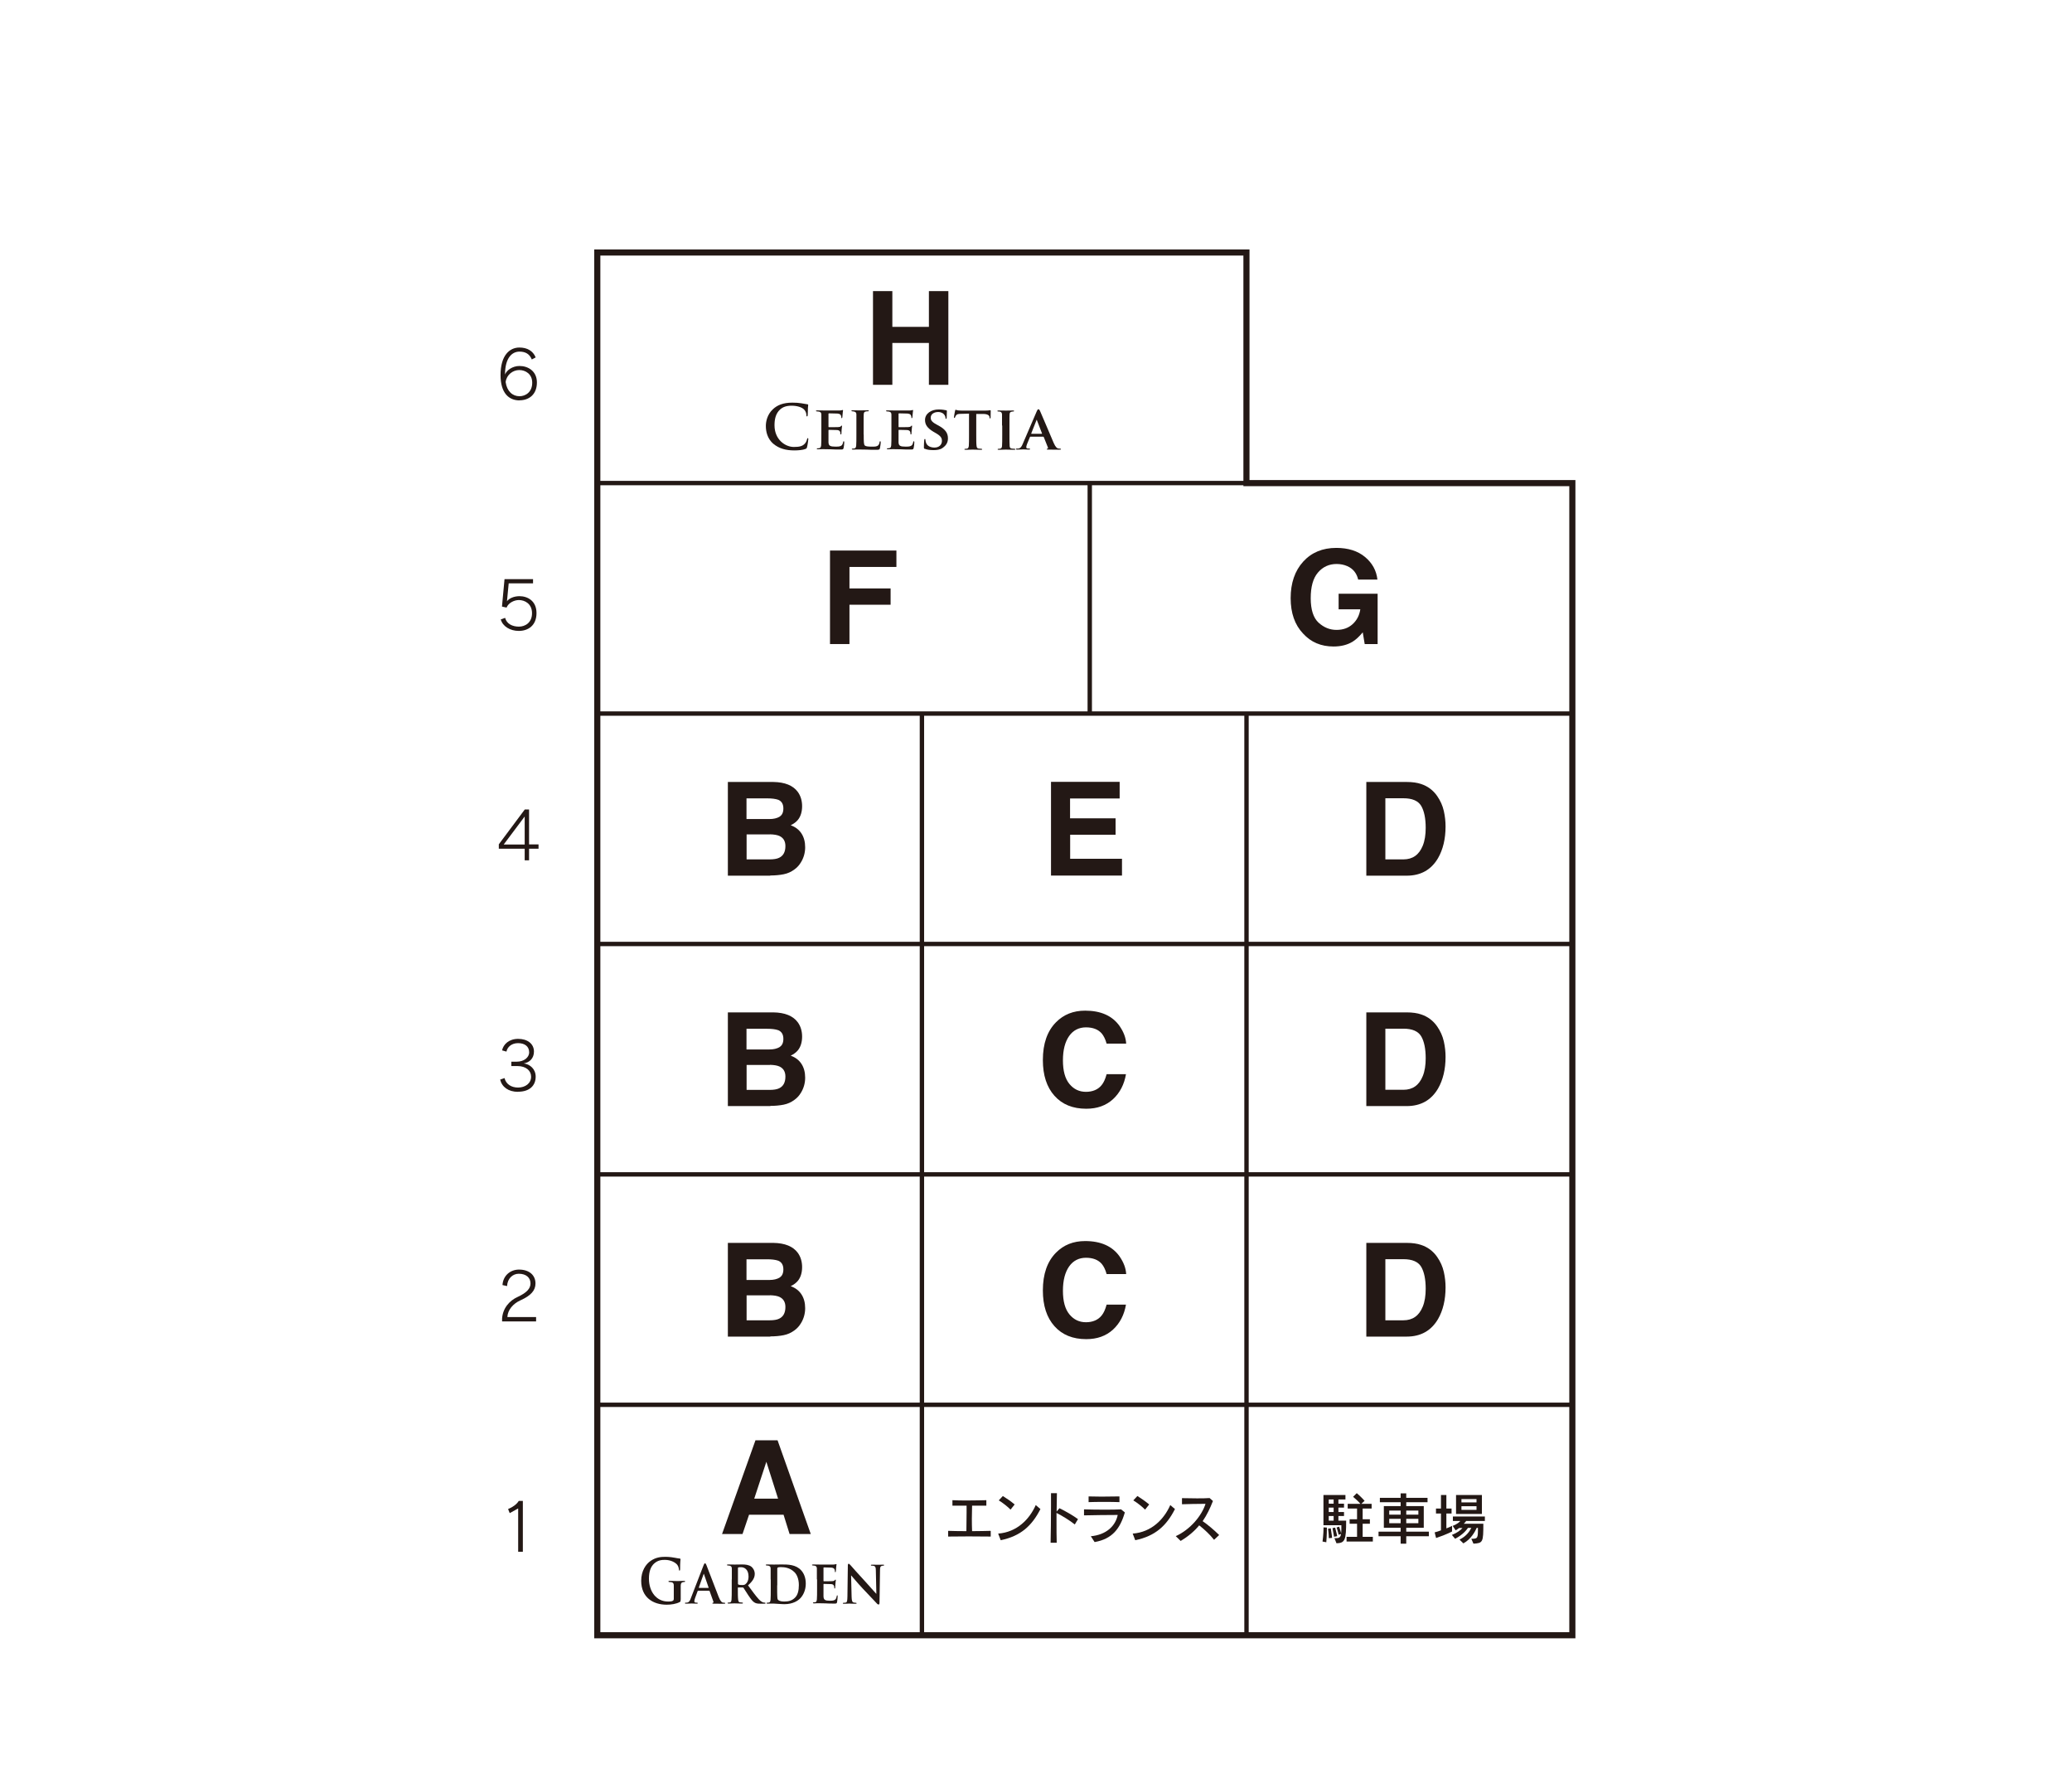 <svg width="540" height="466" viewBox="0 0 540 466" fill="none" xmlns="http://www.w3.org/2000/svg">
<rect width="540" height="466" fill="white"/>
<path d="M135.415 104.336C132.628 104.336 130.451 102.451 130.451 97.727C130.451 92.631 132.787 90.56 135.362 90.56C137.405 90.56 138.918 91.436 139.608 93.135L138.6 93.666C138.016 92.233 136.928 91.622 135.388 91.622C133.504 91.622 131.619 93.162 131.619 97.594C131.991 96.532 133.53 95.365 135.388 95.365C137.618 95.365 139.927 96.692 139.927 99.665C139.927 102.876 137.777 104.309 135.415 104.309V104.336ZM135.335 96.426C133.663 96.426 132.017 97.647 131.778 99.558C132.123 102 133.61 103.248 135.388 103.248C136.901 103.248 138.706 102.239 138.706 99.718C138.706 97.462 136.954 96.426 135.335 96.426Z" fill="#231815"/>
<path d="M135.204 164.401C132.974 164.401 131.01 163.234 130.506 161.402L131.647 161.004C132.045 162.57 133.558 163.287 135.23 163.287C136.903 163.287 138.654 162.225 138.654 159.783C138.654 157.341 136.796 156.359 135.23 156.359C133.983 156.359 132.497 157.102 132.019 158.323L130.824 158.058L131.488 150.918H138.92V152.006H132.576L132.125 156.678C132.629 155.961 133.877 155.35 135.39 155.35C137.433 155.35 139.822 156.518 139.822 159.756C139.822 162.995 137.646 164.401 135.204 164.401Z" fill="#231815"/>
<path d="M137.883 221.149V224.175H136.742V221.149H130V220.008L136.768 210.93H137.883V220.034H140.352V221.149H137.883ZM136.742 212.762L131.274 220.061H136.742V212.762Z" fill="#231815"/>
<path d="M135.016 284.506C132.495 284.506 130.822 283.258 130.345 281.321L131.486 280.923C131.884 282.542 133.291 283.391 135.016 283.391C136.874 283.391 138.414 282.329 138.414 280.551C138.414 279.012 137.113 277.791 134.857 277.791H133.264V276.649H134.698C136.503 276.649 137.909 275.588 137.909 274.207C137.909 272.641 136.715 271.819 135.016 271.819C133.317 271.819 132.229 272.827 131.99 274.022L130.849 273.703C131.194 272.111 132.654 270.704 135.043 270.704C137.432 270.704 139.157 271.951 139.157 274.022C139.157 275.773 138.015 276.862 136.503 277.101C138.122 277.313 139.608 278.56 139.608 280.551C139.608 282.887 138.015 284.479 135.016 284.479V284.506Z" fill="#231815"/>
<path d="M130.851 344.306V343.616C131.01 340.962 132.709 338.918 134.991 337.909C137.274 336.848 138.256 335.759 138.256 334.432C138.256 332.946 137.141 331.911 135.204 331.911C133.611 331.911 132.257 333.132 132.151 335.122L130.957 334.857C131.116 332.335 133.054 330.823 135.257 330.823C137.99 330.823 139.557 332.335 139.557 334.432C139.557 336.237 138.415 337.591 135.628 338.838C133.691 339.714 132.31 341.36 132.231 343.191H139.716V344.333H130.851V344.306Z" fill="#231815"/>
<path d="M135.044 404.345V393.064L132.841 394.285L132.416 393.224C133.531 392.772 134.646 392.029 135.203 391.1H136.265V404.345H135.017H135.044Z" fill="#231815"/>
<path d="M204.212 394.71H195.214L193.516 399.726H188.181L196.887 375.307H202.646L211.299 399.726H205.778L204.212 394.71ZM202.779 390.516L199.727 380.908L196.568 390.516H202.752H202.779Z" fill="#231815"/>
<path d="M233.62 147.733H221.384V153.333H232.107V157.58H221.384V167.825H216.314V143.459H233.62V147.759V147.733Z" fill="#231815"/>
<path d="M242.089 100.275V89.366H232.561V100.275H227.518V75.856H232.561V85.172H242.089V75.856H247.159V100.275H242.089Z" fill="#231815"/>
<path d="M201.558 115.669C199.992 114.289 199.594 112.511 199.594 110.971C199.594 109.883 199.939 107.999 201.452 106.618C202.593 105.557 204.106 104.92 206.495 104.92C207.477 104.92 208.061 104.973 208.804 105.079C209.414 105.159 209.919 105.291 210.397 105.344C210.582 105.344 210.635 105.451 210.635 105.53C210.635 105.663 210.582 105.849 210.556 106.406C210.529 106.937 210.556 107.813 210.503 108.131C210.503 108.37 210.45 108.503 210.317 108.503C210.184 108.503 210.158 108.37 210.158 108.158C210.158 107.654 209.945 107.096 209.547 106.698C209.016 106.141 207.769 105.716 206.309 105.716C204.929 105.716 204.026 106.061 203.31 106.698C202.142 107.76 201.85 109.273 201.85 110.812C201.85 114.608 204.716 116.466 206.866 116.466C208.273 116.466 209.149 116.306 209.786 115.563C210.051 115.271 210.264 114.793 210.317 114.501C210.37 114.236 210.397 114.183 210.529 114.183C210.635 114.183 210.662 114.289 210.662 114.422C210.662 114.608 210.476 115.988 210.317 116.545C210.237 116.811 210.184 116.89 209.892 116.996C209.255 117.262 208.034 117.368 207.026 117.368C204.849 117.368 203.018 116.89 201.558 115.643V115.669Z" fill="#231815"/>
<path d="M214.059 110.865C214.059 108.821 214.059 108.423 214.059 107.999C214.033 107.547 213.9 107.388 213.449 107.255C213.342 107.229 213.104 107.202 212.891 107.202C212.759 107.202 212.652 107.149 212.652 107.07C212.652 106.99 212.759 106.937 212.971 106.937C213.714 106.937 214.59 106.963 214.988 106.963C215.439 106.963 218.545 106.963 218.81 106.963C219.076 106.963 219.288 106.91 219.394 106.884C219.474 106.884 219.553 106.831 219.606 106.831C219.686 106.831 219.713 106.884 219.713 106.963C219.713 107.07 219.633 107.229 219.606 107.839C219.606 107.972 219.553 108.582 219.527 108.742C219.527 108.795 219.474 108.954 219.368 108.954C219.261 108.954 219.261 108.901 219.261 108.768C219.261 108.662 219.261 108.423 219.155 108.264C219.049 108.025 218.943 107.839 218.226 107.76C217.987 107.733 216.315 107.707 216.023 107.707C215.97 107.707 215.917 107.76 215.917 107.839V111.184C215.917 111.184 215.917 111.316 216.023 111.316C216.342 111.316 218.147 111.316 218.465 111.29C218.81 111.263 218.996 111.237 219.129 111.077C219.235 110.971 219.288 110.892 219.341 110.892C219.394 110.892 219.447 110.945 219.447 111.024C219.447 111.104 219.421 111.316 219.341 112.006C219.314 112.272 219.288 112.829 219.288 112.909C219.288 113.015 219.288 113.201 219.155 113.201C219.049 113.201 219.023 113.148 219.023 113.095C219.023 112.962 219.023 112.776 218.969 112.59C218.89 112.325 218.704 112.113 218.2 112.06C217.934 112.033 216.342 112.006 215.997 112.006C215.944 112.006 215.917 112.06 215.917 112.139V113.227C215.917 113.679 215.917 114.847 215.917 115.245C215.944 116.174 216.368 116.386 217.802 116.386C218.173 116.386 218.757 116.386 219.129 116.2C219.474 116.041 219.633 115.749 219.739 115.192C219.766 115.059 219.792 114.979 219.898 114.979C220.005 114.979 220.031 115.165 220.031 115.298C220.031 115.59 219.925 116.519 219.845 116.784C219.739 117.129 219.633 117.129 219.102 117.129C218.04 117.129 217.218 117.129 216.528 117.076C215.837 117.076 215.307 117.05 214.908 117.05C214.749 117.05 214.457 117.05 214.112 117.05C213.767 117.05 213.422 117.076 213.13 117.076C212.944 117.076 212.865 117.023 212.865 116.943C212.865 116.89 212.918 116.811 213.077 116.811C213.289 116.811 213.449 116.811 213.581 116.758C213.873 116.704 213.953 116.439 214.006 116.041C214.059 115.457 214.059 114.395 214.059 113.148V110.759V110.865Z" fill="#231815"/>
<path d="M225.102 113.254C225.102 114.979 225.102 115.855 225.394 116.094C225.633 116.306 226.164 116.386 227.252 116.386C227.995 116.386 228.553 116.386 228.898 116.014C229.084 115.829 229.216 115.457 229.243 115.192C229.243 115.059 229.296 114.979 229.402 114.979C229.508 114.979 229.535 115.112 229.535 115.271C229.535 115.431 229.429 116.439 229.323 116.837C229.216 117.129 229.163 117.209 228.42 117.209C227.411 117.209 226.615 117.209 225.899 117.156C225.208 117.156 224.598 117.129 224.041 117.129C223.881 117.129 223.589 117.129 223.244 117.129C222.899 117.129 222.554 117.156 222.262 117.156C222.076 117.156 221.997 117.103 221.997 117.023C221.997 116.97 222.05 116.89 222.209 116.89C222.421 116.89 222.581 116.89 222.713 116.837C223.005 116.784 223.085 116.519 223.138 116.121C223.191 115.537 223.191 114.475 223.191 113.227V110.839C223.191 108.795 223.191 108.397 223.191 107.972C223.165 107.521 223.032 107.362 222.581 107.229C222.475 107.202 222.289 107.176 222.13 107.176C221.97 107.176 221.891 107.123 221.891 107.043C221.891 106.963 221.997 106.91 222.183 106.91C222.846 106.91 223.722 106.937 224.12 106.937C224.465 106.937 225.607 106.91 226.137 106.91C226.35 106.91 226.429 106.937 226.429 107.043C226.429 107.149 226.35 107.176 226.164 107.176C226.005 107.176 225.792 107.176 225.633 107.229C225.262 107.282 225.129 107.494 225.102 107.972C225.076 108.397 225.076 108.795 225.076 110.839V113.227L225.102 113.254Z" fill="#231815"/>
<path d="M232.32 110.865C232.32 108.821 232.32 108.423 232.32 107.999C232.293 107.547 232.161 107.388 231.709 107.255C231.603 107.229 231.364 107.202 231.152 107.202C231.019 107.202 230.913 107.149 230.913 107.07C230.913 106.99 231.019 106.937 231.232 106.937C231.975 106.937 232.851 106.963 233.249 106.963C233.7 106.963 236.806 106.963 237.071 106.963C237.336 106.963 237.549 106.91 237.655 106.884C237.734 106.884 237.814 106.831 237.867 106.831C237.947 106.831 237.973 106.884 237.973 106.963C237.973 107.07 237.894 107.229 237.867 107.839C237.867 107.972 237.814 108.582 237.788 108.742C237.788 108.795 237.734 108.954 237.628 108.954C237.522 108.954 237.522 108.901 237.522 108.768C237.522 108.662 237.522 108.423 237.416 108.264C237.31 108.025 237.204 107.839 236.487 107.76C236.248 107.733 234.576 107.707 234.284 107.707C234.231 107.707 234.178 107.76 234.178 107.839V111.184C234.178 111.184 234.178 111.316 234.284 111.316C234.602 111.316 236.407 111.316 236.726 111.29C237.071 111.263 237.257 111.237 237.389 111.077C237.496 110.971 237.549 110.892 237.602 110.892C237.655 110.892 237.708 110.945 237.708 111.024C237.708 111.104 237.681 111.316 237.602 112.006C237.575 112.272 237.549 112.829 237.549 112.909C237.549 113.015 237.549 113.201 237.416 113.201C237.31 113.201 237.283 113.148 237.283 113.095C237.283 112.962 237.283 112.776 237.23 112.59C237.151 112.325 236.965 112.113 236.46 112.06C236.195 112.033 234.602 112.006 234.257 112.006C234.204 112.006 234.178 112.06 234.178 112.139V113.227C234.178 113.679 234.178 114.847 234.178 115.245C234.204 116.174 234.629 116.386 236.062 116.386C236.434 116.386 237.018 116.386 237.389 116.2C237.734 116.041 237.894 115.749 238 115.192C238.026 115.059 238.053 114.979 238.159 114.979C238.265 114.979 238.292 115.165 238.292 115.298C238.292 115.59 238.186 116.519 238.106 116.784C238 117.129 237.894 117.129 237.363 117.129C236.301 117.129 235.478 117.129 234.788 117.076C234.098 117.076 233.567 117.05 233.169 117.05C233.01 117.05 232.718 117.05 232.373 117.05C232.028 117.05 231.683 117.076 231.391 117.076C231.205 117.076 231.125 117.023 231.125 116.943C231.125 116.89 231.179 116.811 231.338 116.811C231.55 116.811 231.709 116.811 231.842 116.758C232.134 116.704 232.214 116.439 232.267 116.041C232.32 115.457 232.32 114.395 232.32 113.148V110.759V110.865Z" fill="#231815"/>
<path d="M241.052 116.997C240.839 116.89 240.786 116.837 240.786 116.545C240.786 115.802 240.839 114.979 240.866 114.74C240.866 114.528 240.919 114.395 241.052 114.395C241.184 114.395 241.184 114.528 241.184 114.608C241.184 114.794 241.237 115.059 241.317 115.298C241.609 116.306 242.671 116.625 243.547 116.625C244.767 116.625 245.484 115.855 245.484 114.9C245.484 114.316 245.351 113.732 244.104 112.989L243.281 112.511C241.635 111.529 241.078 110.626 241.078 109.432C241.078 107.786 242.671 106.698 244.608 106.698C245.511 106.698 246.227 106.831 246.599 106.91C246.732 106.937 246.785 106.99 246.785 107.096C246.785 107.282 246.732 107.654 246.732 108.715C246.732 109.007 246.679 109.14 246.546 109.14C246.44 109.14 246.413 109.06 246.413 108.901C246.413 108.768 246.36 108.37 246.042 107.999C245.829 107.733 245.378 107.362 244.476 107.362C243.467 107.362 242.564 107.893 242.564 108.822C242.564 109.432 242.777 109.91 244.051 110.6L244.635 110.918C246.493 111.927 247.05 112.962 247.05 114.21C247.05 115.218 246.679 116.015 245.643 116.731C244.98 117.209 244.051 117.289 243.308 117.289C242.485 117.289 241.635 117.209 241.025 116.943L241.052 116.997Z" fill="#231815"/>
<path d="M252.598 107.786L250.501 107.839C249.678 107.839 249.359 107.945 249.147 108.264C249.014 108.45 248.935 108.636 248.908 108.715C248.882 108.821 248.855 108.901 248.749 108.901C248.643 108.901 248.616 108.821 248.616 108.689C248.616 108.476 248.882 107.149 248.908 107.043C248.935 106.857 248.988 106.778 249.067 106.778C249.174 106.778 249.333 106.884 249.678 106.937C250.103 106.99 250.607 106.99 251.085 106.99H256.765C257.216 106.99 257.508 106.963 257.72 106.937C257.933 106.91 258.065 106.884 258.092 106.884C258.198 106.884 258.198 106.963 258.198 107.176C258.198 107.468 258.171 108.476 258.171 108.821C258.171 108.954 258.118 109.034 258.039 109.034C257.933 109.034 257.906 108.981 257.88 108.768V108.636C257.826 108.291 257.455 107.866 256.207 107.866H254.429V113.307C254.429 114.555 254.429 115.616 254.509 116.2C254.562 116.572 254.641 116.837 255.039 116.89C255.225 116.917 255.544 116.943 255.756 116.943C255.915 116.943 255.968 117.023 255.968 117.076C255.968 117.182 255.862 117.209 255.703 117.209C254.774 117.209 253.845 117.156 253.447 117.156C253.128 117.156 252.173 117.209 251.616 117.209C251.43 117.209 251.35 117.156 251.35 117.076C251.35 117.023 251.403 116.943 251.562 116.943C251.775 116.943 251.934 116.943 252.067 116.89C252.359 116.837 252.438 116.572 252.491 116.174C252.544 115.59 252.544 114.528 252.544 113.28V107.813L252.598 107.786Z" fill="#231815"/>
<path d="M261.146 110.865C261.146 108.821 261.146 108.423 261.146 107.999C261.119 107.547 260.96 107.388 260.668 107.282C260.509 107.229 260.323 107.229 260.164 107.229C260.031 107.229 259.951 107.202 259.951 107.07C259.951 106.99 260.057 106.964 260.296 106.964C260.827 106.964 261.783 106.99 262.181 106.99C262.526 106.99 263.428 106.964 263.986 106.964C264.171 106.964 264.278 106.99 264.278 107.07C264.278 107.202 264.198 107.229 264.065 107.229C263.933 107.229 263.8 107.229 263.641 107.282C263.269 107.335 263.136 107.547 263.11 108.025C263.083 108.45 263.083 108.848 263.083 110.892V113.281C263.083 114.581 263.083 115.669 263.136 116.253C263.189 116.625 263.269 116.837 263.694 116.89C263.879 116.917 264.198 116.943 264.41 116.943C264.57 116.943 264.623 117.023 264.623 117.076C264.623 117.182 264.516 117.209 264.357 117.209C263.428 117.209 262.473 117.156 262.101 117.156C261.783 117.156 260.827 117.209 260.27 117.209C260.084 117.209 260.004 117.156 260.004 117.076C260.004 117.023 260.057 116.943 260.217 116.943C260.429 116.943 260.588 116.943 260.721 116.89C261.013 116.837 261.092 116.625 261.146 116.227C261.199 115.669 261.199 114.581 261.199 113.281V110.892L261.146 110.865Z" fill="#231815"/>
<path d="M268.549 113.785C268.549 113.785 268.443 113.785 268.417 113.891L267.673 115.696C267.541 116.041 267.461 116.36 267.461 116.519C267.461 116.758 267.594 116.89 268.018 116.89H268.231C268.417 116.89 268.443 116.943 268.443 117.023C268.443 117.129 268.364 117.156 268.231 117.156C267.78 117.156 267.116 117.103 266.665 117.103C266.532 117.103 265.762 117.156 265.046 117.156C264.86 117.156 264.78 117.129 264.78 117.023C264.78 116.943 264.833 116.89 264.94 116.89C265.072 116.89 265.231 116.89 265.364 116.89C266.001 116.784 266.24 116.386 266.532 115.696L270.195 107.176C270.354 106.804 270.46 106.645 270.62 106.645C270.832 106.645 270.885 106.778 271.044 107.07C271.389 107.813 273.725 113.36 274.601 115.404C275.132 116.625 275.53 116.811 275.795 116.864C276.008 116.89 276.167 116.917 276.326 116.917C276.459 116.917 276.512 116.97 276.512 117.05C276.512 117.156 276.432 117.182 275.902 117.182C275.397 117.182 274.389 117.182 273.221 117.156C272.955 117.156 272.796 117.156 272.796 117.05C272.796 116.97 272.823 116.917 272.982 116.917C273.088 116.917 273.168 116.784 273.115 116.625L272.026 113.891C272.026 113.891 271.947 113.785 271.894 113.785H268.602H268.549ZM271.522 113.042C271.522 113.042 271.602 113.015 271.575 112.962L270.248 109.512C270.248 109.512 270.221 109.379 270.195 109.379C270.142 109.379 270.142 109.459 270.115 109.512L268.762 112.936C268.762 112.936 268.762 113.042 268.815 113.042H271.522Z" fill="#231815"/>
<path d="M352.505 167.215C351.151 168.038 349.506 168.462 347.542 168.462C344.303 168.462 341.649 167.347 339.605 165.091C337.455 162.835 336.367 159.756 336.367 155.855C336.367 151.953 337.455 148.741 339.632 146.352C341.808 143.964 344.675 142.769 348.258 142.769C351.364 142.769 353.859 143.565 355.743 145.131C357.628 146.697 358.716 148.662 358.981 151.024H353.965C353.567 149.352 352.638 148.184 351.125 147.52C350.275 147.149 349.346 146.963 348.338 146.963C346.374 146.963 344.755 147.706 343.481 149.192C342.207 150.679 341.596 152.908 341.596 155.881C341.596 158.854 342.286 161.004 343.64 162.251C345.02 163.499 346.559 164.136 348.311 164.136C350.063 164.136 351.417 163.632 352.505 162.649C353.593 161.667 354.283 160.367 354.522 158.774H348.869V154.713H359.034V167.825H355.664L355.159 164.773C354.177 165.941 353.301 166.737 352.505 167.215Z" fill="#231815"/>
<path d="M200.763 228.183H189.694V203.764H201.559C204.558 203.817 206.681 204.666 207.929 206.365C208.672 207.4 209.044 208.647 209.044 210.081C209.044 211.514 208.672 212.762 207.929 213.664C207.504 214.168 206.894 214.646 206.071 215.044C207.319 215.495 208.247 216.212 208.885 217.194C209.522 218.176 209.84 219.371 209.84 220.777C209.84 222.184 209.468 223.511 208.752 224.679C208.301 225.449 207.717 226.086 207 226.59C206.204 227.174 205.301 227.599 204.24 227.811C203.178 228.023 202.01 228.13 200.763 228.13V228.183ZM203.178 212.788C203.841 212.39 204.16 211.673 204.16 210.665C204.16 209.523 203.709 208.78 202.833 208.409C202.063 208.143 201.108 208.037 199.913 208.037H194.552V213.425H200.55C201.612 213.425 202.488 213.213 203.178 212.815V212.788ZM200.656 217.433H194.578V223.936H200.577C201.638 223.936 202.488 223.803 203.072 223.511C204.16 222.98 204.691 221.972 204.691 220.459C204.691 219.185 204.16 218.309 203.125 217.831C202.541 217.566 201.718 217.433 200.656 217.406V217.433Z" fill="#231815"/>
<path d="M200.763 288.222H189.694V263.803H201.559C204.558 263.856 206.681 264.705 207.929 266.404C208.672 267.439 209.044 268.686 209.044 270.12C209.044 271.553 208.672 272.8 207.929 273.703C207.504 274.207 206.894 274.685 206.071 275.083C207.319 275.534 208.247 276.251 208.885 277.233C209.522 278.215 209.84 279.41 209.84 280.816C209.84 282.223 209.468 283.55 208.752 284.718C208.301 285.488 207.717 286.125 207 286.629C206.204 287.213 205.301 287.638 204.24 287.85C203.178 288.062 202.01 288.169 200.763 288.169V288.222ZM203.178 272.827C203.841 272.429 204.16 271.712 204.16 270.704C204.16 269.562 203.709 268.819 202.833 268.448C202.063 268.182 201.108 268.076 199.913 268.076H194.552V273.464H200.55C201.612 273.464 202.488 273.252 203.178 272.854V272.827ZM200.656 277.498H194.578V284.001H200.577C201.638 284.001 202.488 283.869 203.072 283.577C204.16 283.046 204.691 282.037 204.691 280.524C204.691 279.25 204.16 278.374 203.125 277.897C202.541 277.631 201.718 277.499 200.656 277.472V277.498Z" fill="#231815"/>
<path d="M200.763 348.287H189.694V323.868H201.559C204.558 323.921 206.681 324.771 207.929 326.469C208.672 327.504 209.044 328.752 209.044 330.185C209.044 331.619 208.672 332.866 207.929 333.768C207.504 334.273 206.894 334.751 206.071 335.149C207.319 335.6 208.247 336.317 208.885 337.299C209.522 338.281 209.84 339.475 209.84 340.882C209.84 342.289 209.468 343.616 208.752 344.784C208.301 345.553 207.717 346.19 207 346.695C206.204 347.279 205.301 347.703 204.24 347.916C203.178 348.128 202.01 348.234 200.763 348.234V348.287ZM203.178 332.893C203.841 332.494 204.16 331.778 204.16 330.769C204.16 329.628 203.709 328.885 202.833 328.513C202.063 328.248 201.108 328.141 199.913 328.141H194.552V333.53H200.55C201.612 333.53 202.488 333.317 203.178 332.919V332.893ZM200.656 337.538H194.578V344.04H200.577C201.638 344.04 202.488 343.908 203.072 343.616C204.16 343.085 204.691 342.076 204.691 340.563C204.691 339.289 204.16 338.413 203.125 337.936C202.541 337.67 201.718 337.538 200.656 337.511V337.538Z" fill="#231815"/>
<path d="M290.767 217.513H278.902V223.777H292.412V228.156H273.912V203.737H291.802V208.064H278.876V213.24H290.74V217.486L290.767 217.513Z" fill="#231815"/>
<path d="M290.077 286.417C288.245 288.089 285.936 288.912 283.096 288.912C279.593 288.912 276.832 287.797 274.815 285.541C272.798 283.285 271.789 280.179 271.789 276.225C271.789 271.951 272.93 268.687 275.213 266.377C277.204 264.36 279.725 263.352 282.804 263.352C286.918 263.352 289.918 264.705 291.802 267.386C292.837 268.899 293.421 270.412 293.501 271.951H288.405C288.086 270.783 287.635 269.908 287.131 269.297C286.202 268.235 284.821 267.705 283.017 267.705C281.212 267.705 279.699 268.448 278.637 269.961C277.575 271.474 277.018 273.57 277.018 276.304C277.018 279.038 277.575 281.082 278.717 282.462C279.858 283.842 281.291 284.506 283.017 284.506C284.742 284.506 286.175 283.922 287.104 282.754C287.635 282.117 288.06 281.188 288.405 279.914H293.448C292.996 282.568 291.882 284.745 290.077 286.417Z" fill="#231815"/>
<path d="M290.077 346.456C288.245 348.128 285.936 348.951 283.096 348.951C279.593 348.951 276.832 347.836 274.815 345.58C272.798 343.324 271.789 340.219 271.789 336.264C271.789 331.99 272.93 328.726 275.213 326.416C277.204 324.399 279.725 323.391 282.804 323.391C286.918 323.391 289.918 324.744 291.802 327.425C292.837 328.938 293.421 330.451 293.501 331.99H288.405C288.086 330.822 287.635 329.947 287.131 329.336C286.202 328.274 284.821 327.744 283.017 327.744C281.212 327.744 279.699 328.487 278.637 330C277.575 331.513 277.018 333.609 277.018 336.343C277.018 339.077 277.575 341.121 278.717 342.501C279.858 343.881 281.291 344.545 283.017 344.545C284.742 344.545 286.175 343.961 287.104 342.793C287.635 342.156 288.06 341.227 288.405 339.953H293.448C292.996 342.607 291.882 344.784 290.077 346.456Z" fill="#231815"/>
<path d="M366.599 228.183H356.088V203.764H366.599C368.112 203.764 369.359 203.949 370.368 204.295C372.066 204.852 373.473 205.887 374.535 207.4C375.384 208.621 375.968 209.922 376.287 211.328C376.605 212.735 376.738 214.089 376.738 215.363C376.738 218.601 376.074 221.361 374.774 223.617C372.995 226.643 370.288 228.183 366.599 228.183ZM370.394 210.001C369.598 208.674 368.059 208.01 365.749 208.01H361.051V223.936H365.749C368.165 223.936 369.837 222.742 370.792 220.379C371.323 219.079 371.562 217.513 371.562 215.734C371.562 213.239 371.164 211.328 370.394 210.001Z" fill="#231815"/>
<path d="M366.599 288.222H356.088V263.803H366.599C368.112 263.803 369.359 263.988 370.368 264.333C372.066 264.891 373.473 265.926 374.535 267.439C375.384 268.66 375.968 269.96 376.287 271.367C376.605 272.774 376.738 274.128 376.738 275.402C376.738 278.64 376.074 281.4 374.774 283.656C372.995 286.682 370.288 288.222 366.599 288.222ZM370.394 270.04C369.598 268.713 368.059 268.049 365.749 268.049H361.051V283.975H365.749C368.165 283.975 369.837 282.78 370.792 280.418C371.323 279.118 371.562 277.552 371.562 275.773C371.562 273.278 371.164 271.367 370.394 270.04Z" fill="#231815"/>
<path d="M366.599 348.287H356.088V323.868H366.599C368.112 323.868 369.359 324.054 370.368 324.399C372.066 324.956 373.473 325.992 374.535 327.504C375.384 328.725 375.968 330.026 376.287 331.433C376.605 332.84 376.738 334.193 376.738 335.467C376.738 338.705 376.074 341.466 374.774 343.722C372.995 346.748 370.288 348.287 366.599 348.287ZM370.394 330.106C369.598 328.779 368.059 328.115 365.749 328.115H361.051V344.04H365.749C368.165 344.04 369.837 342.846 370.792 340.484C371.323 339.183 371.562 337.617 371.562 335.839C371.562 333.344 371.164 331.433 370.394 330.106Z" fill="#231815"/>
<path d="M247.105 400.39V398.904C247.636 398.904 248.326 398.957 249.149 398.957C249.972 398.957 250.901 398.957 251.857 398.983C251.857 397.709 251.91 395.905 251.91 394.206C251.91 393.569 251.91 392.932 251.91 392.348C250.529 392.348 249.229 392.348 248.22 392.348V390.915C249.229 390.968 250.503 390.994 251.83 390.994C253.741 390.994 255.705 390.941 257.059 390.915V392.348C256.077 392.348 254.75 392.348 253.343 392.348C253.263 394.392 253.263 397.125 253.343 398.983C255.174 398.983 256.979 398.93 258.2 398.904V400.39C255.387 400.337 249.441 400.337 247.132 400.39H247.105Z" fill="#231815"/>
<path d="M260.802 401.346L260.139 399.62C265.076 399.249 268.314 395.851 269.933 392.188L271.154 393.224C268.951 397.55 266.058 400.257 260.802 401.346ZM263.377 393.383C262.634 392.613 261.28 391.551 260.298 390.967L261.36 389.826C262.342 390.437 263.456 391.206 264.439 392.029L263.377 393.356V393.383Z" fill="#231815"/>
<path d="M280.096 397.232C278.61 396.064 276.991 395.082 275.345 394.232V396.196C275.345 398.346 275.345 400.496 275.398 402.009H273.806C273.859 399.62 273.912 395.745 273.912 392.56C273.912 391.233 273.912 390.012 273.912 389.083H275.451C275.451 390.331 275.398 392.029 275.372 393.887L276.115 393.011C277.601 393.728 279.618 394.869 280.946 395.851L280.096 397.258V397.232Z" fill="#231815"/>
<path d="M285.273 401.823L284.291 400.31C288.325 399.939 290.714 397.629 291.298 394.763C289.228 394.763 284.371 394.816 282.513 394.869V393.303C284.105 393.356 286.202 393.383 288.14 393.383C289.679 393.383 291.139 393.356 292.174 393.303L293.156 394.099C291.935 398.293 289.918 401 285.3 401.823H285.273ZM283.707 391.392V389.932C284.556 389.959 285.777 389.985 287.051 389.985C288.803 389.985 290.661 389.959 291.749 389.932V391.419C289.918 391.339 285.645 391.339 283.707 391.419V391.392Z" fill="#231815"/>
<path d="M295.865 401.346L295.201 399.62C300.138 399.249 303.376 395.851 304.995 392.188L306.216 393.224C304.013 397.55 301.12 400.257 295.865 401.346ZM298.439 393.383C297.696 392.613 296.342 391.551 295.36 390.967L296.422 389.826C297.404 390.437 298.519 391.206 299.501 392.029L298.439 393.356V393.383Z" fill="#231815"/>
<path d="M316.38 401.213C315.318 399.859 313.859 398.505 312.532 397.47C311.311 398.957 309.745 400.31 307.701 401.531L306.427 400.284C310.275 398.532 313.222 394.896 314.177 391.87H313.514C311.868 391.87 309.638 391.923 308.046 391.976V390.383C309.081 390.41 310.514 390.437 311.921 390.437C313.115 390.437 314.31 390.437 315.239 390.357L316.115 391.127C315.372 393.011 314.549 394.763 313.434 396.382C314.814 397.338 316.327 398.612 317.734 399.992L316.433 401.213H316.38Z" fill="#231815"/>
<path d="M345.657 401.876L344.675 401.691C344.675 401.691 344.94 399.806 344.94 398.001L345.816 398.054C345.816 399.965 345.657 401.876 345.657 401.876ZM348.311 402.142L347.78 400.815C348.842 400.815 349.32 400.815 349.506 399.727L348.869 399.912C348.869 399.912 348.709 399.09 348.338 398.028L349.001 397.815C349.214 398.426 349.426 399.09 349.532 399.541C349.585 399.063 349.585 398.267 349.585 397.444H344.914V389.561H350.647V390.729H348.815V391.817H350.275V392.852H348.815V393.993H350.275V395.029H348.815V396.249H350.833C350.833 401.293 350.567 402.089 348.285 402.142H348.311ZM346.32 400.815C346.32 400.815 346.32 399.673 346.108 398.346L346.825 398.24C347.09 399.806 347.17 400.735 347.17 400.735L346.32 400.815ZM347.568 390.729H346.294V391.817H347.568V390.729ZM347.568 392.852H346.294V393.993H347.568V392.852ZM347.568 395.029H346.294V396.249H347.568V395.029ZM347.674 400.443C347.674 400.443 347.488 399.275 347.276 398.187L347.966 398.054C348.285 399.196 348.497 400.284 348.497 400.284L347.674 400.443ZM350.939 401.691V400.47H353.673V397.046H351.735V395.878H353.673V393.091H351.231V391.87H354.549C354.31 391.551 353.54 390.782 352.638 390.039L353.593 389.083C354.575 389.879 355.637 391.074 355.637 391.074L354.787 391.87H357.468V393.091H355.133V395.878H357.017V397.046H355.133V400.47H357.787V401.691H350.939Z" fill="#231815"/>
<path d="M366.493 400.31V402.248H365.033V400.31H359.273V399.116H365.033V398.107H360.654V392.454H365.033V391.445H359.619V390.304H365.033V389.136H366.493V390.304H372.04V391.445H366.493V392.454H371.058V398.107H366.493V399.116H372.385V400.31H366.493ZM365.033 393.622H362.06V394.683H365.033V393.622ZM365.033 395.772H362.06V396.913H365.033V395.772ZM369.652 393.622H366.493V394.683H369.652V393.622ZM369.652 395.772H366.493V396.913H369.652V395.772Z" fill="#231815"/>
<path d="M374.269 400.762L373.897 399.302C374.481 399.169 375.039 398.957 375.543 398.771V394.392H374.243V393.091H375.543V389.561H376.95V393.091H378.304V394.392H376.95V398.267C377.985 397.869 378.436 397.603 378.436 397.603V399.063C378.436 399.063 377.083 399.833 374.296 400.762H374.269ZM382.152 396.276C382.019 396.515 381.674 396.86 381.489 397.046H386.585C386.585 401.903 386.479 402.089 384.01 402.248L383.453 400.974C385.151 400.974 385.178 400.841 385.178 398.134H384.859C384.461 399.01 383.426 401.054 381.382 402.169L380.374 401.187C382.205 400.284 383.028 398.983 383.453 398.134H382.577C382.205 398.665 381.329 399.859 379.232 400.974L378.383 399.966C379.816 399.408 380.692 398.692 381.144 398.161H380.294C379.816 398.532 379.365 398.771 379.365 398.771L378.595 397.603C378.595 397.603 379.923 397.152 380.586 396.329H378.649V395.161H386.983V396.329H382.152V396.276ZM379.471 394.498V389.561H386.213V394.498H379.471ZM384.806 390.623H380.878V391.499H384.806V390.623ZM384.806 392.481H380.878V393.436H384.806V392.481Z" fill="#231815"/>
<path d="M409.783 365.487H155.666V366.628H409.783V365.487Z" fill="#231815"/>
<path d="M409.783 305.448H155.666V306.589H409.783V305.448Z" fill="#231815"/>
<path d="M409.783 245.409H155.666V246.55H409.783V245.409Z" fill="#231815"/>
<path d="M409.783 185.37H155.666V186.511H409.783V185.37Z" fill="#231815"/>
<path d="M409.783 125.304H155.666V126.446H409.783V125.304Z" fill="#231815"/>
<path d="M240.842 186.14H239.7V426.11H240.842V186.14Z" fill="#231815"/>
<path d="M325.432 186.14H324.291V426.11H325.432V186.14Z" fill="#231815"/>
<path d="M284.582 126.048H283.44V185.954H284.582V126.048Z" fill="#231815"/>
<path d="M410.58 426.906H154.87V65H325.644V125.092H410.58V426.879V426.906ZM156.463 425.313H408.987V126.685H324.052V66.593H156.463V425.313Z" fill="#231815"/>
<path d="M177.379 416.846C177.379 417.271 177.379 417.298 177.194 417.43C176.265 417.961 174.858 418.147 173.743 418.147C170.239 418.147 167.107 416.289 167.107 411.909C167.107 409.361 168.302 407.583 169.602 406.707C170.983 405.778 172.257 405.672 173.451 405.672C174.433 405.672 175.707 405.858 175.999 405.937C176.291 405.99 176.795 406.097 177.14 406.123C177.3 406.123 177.353 406.203 177.353 406.309C177.353 406.495 177.247 406.919 177.247 408.91C177.247 409.176 177.194 409.255 177.087 409.255C176.981 409.255 176.955 409.176 176.955 409.043C176.902 408.671 176.848 408.167 176.477 407.716C176.052 407.211 174.911 406.468 173.292 406.468C172.496 406.468 171.46 406.521 170.452 407.45C169.655 408.194 169.125 409.388 169.125 411.352C169.125 414.776 171.089 417.324 174.115 417.324C174.486 417.324 174.991 417.324 175.336 417.138C175.548 417.032 175.601 416.82 175.601 416.554V415.068C175.601 414.272 175.601 413.661 175.601 413.183C175.601 412.653 175.468 412.387 174.991 412.281C174.884 412.254 174.645 412.228 174.433 412.228C174.3 412.228 174.221 412.201 174.221 412.095C174.221 411.963 174.327 411.936 174.513 411.936C175.256 411.936 176.158 411.989 176.583 411.989C177.008 411.989 177.777 411.936 178.255 411.936C178.441 411.936 178.547 411.963 178.547 412.095C178.547 412.201 178.468 412.228 178.361 412.228C178.255 412.228 178.149 412.228 177.963 412.281C177.565 412.361 177.432 412.626 177.406 413.183C177.406 413.661 177.406 414.298 177.406 415.095V416.846H177.379Z" fill="#231815"/>
<path d="M181.918 414.511C181.918 414.511 181.838 414.511 181.812 414.617L181.148 416.422C181.015 416.767 180.962 417.085 180.962 417.245C180.962 417.483 181.069 417.616 181.467 417.616H181.653C181.812 417.616 181.838 417.669 181.838 417.749C181.838 417.855 181.759 417.882 181.626 417.882C181.201 417.882 180.617 417.828 180.219 417.828C180.087 417.828 179.423 417.882 178.759 417.882C178.6 417.882 178.521 417.855 178.521 417.749C178.521 417.669 178.574 417.616 178.653 417.616C178.759 417.616 178.919 417.616 179.025 417.616C179.609 417.51 179.821 417.112 180.06 416.422L183.351 407.902C183.484 407.53 183.59 407.371 183.723 407.371C183.909 407.371 183.962 407.503 184.094 407.795C184.386 408.539 186.51 414.086 187.306 416.13C187.784 417.351 188.155 417.536 188.368 417.59C188.554 417.616 188.686 417.643 188.846 417.643C188.952 417.643 189.005 417.696 189.005 417.775C189.005 417.882 188.925 417.908 188.447 417.908C187.996 417.908 187.094 417.908 186.032 417.882C185.793 417.882 185.66 417.882 185.66 417.775C185.66 417.696 185.687 417.643 185.82 417.643C185.899 417.643 186.005 417.51 185.926 417.351L184.944 414.617C184.944 414.617 184.864 414.511 184.811 414.511H181.838H181.918ZM184.625 413.767C184.625 413.767 184.705 413.741 184.678 413.688L183.484 410.237C183.484 410.237 183.457 410.105 183.431 410.105C183.378 410.105 183.378 410.184 183.351 410.237L182.13 413.661C182.13 413.661 182.13 413.767 182.183 413.767H184.625Z" fill="#231815"/>
<path d="M190.73 411.591C190.73 409.547 190.73 409.149 190.73 408.724C190.704 408.273 190.597 408.114 190.173 407.981C190.067 407.955 189.854 407.928 189.668 407.928C189.536 407.928 189.456 407.875 189.456 407.795C189.456 407.716 189.562 407.663 189.748 407.663C190.412 407.663 191.208 407.689 191.473 407.689C191.898 407.689 193.039 407.663 193.437 407.663C194.234 407.663 195.163 407.742 195.826 408.247C196.171 408.512 196.702 409.202 196.702 410.105C196.702 411.113 196.198 411.989 194.95 413.104C196.065 414.643 196.968 415.864 197.711 416.687C198.401 417.457 198.852 417.536 199.064 417.59C199.197 417.616 199.277 417.616 199.356 417.616C199.436 417.616 199.516 417.696 199.516 417.749C199.516 417.855 199.436 417.882 199.277 417.882H198.082C197.392 417.882 197.047 417.802 196.702 417.616C196.145 417.324 195.694 416.687 194.977 415.625C194.473 414.882 193.942 413.98 193.782 413.767C193.703 413.688 193.65 413.661 193.544 413.661H192.402C192.402 413.661 192.296 413.661 192.296 413.741V413.927C192.296 415.174 192.296 416.236 192.376 416.82C192.429 417.218 192.482 417.483 192.853 417.537C193.039 417.563 193.305 417.59 193.464 417.59C193.57 417.59 193.623 417.669 193.623 417.722C193.623 417.828 193.517 417.855 193.358 417.855C192.615 417.855 191.579 417.802 191.394 417.802C191.155 417.802 190.358 417.855 189.854 417.855C189.695 417.855 189.615 417.802 189.615 417.722C189.615 417.669 189.668 417.59 189.828 417.59C190.013 417.59 190.146 417.59 190.279 417.537C190.544 417.483 190.597 417.218 190.65 416.82C190.704 416.236 190.704 415.174 190.704 413.927V411.538L190.73 411.591ZM192.323 412.653C192.323 412.785 192.349 412.838 192.429 412.892C192.694 412.998 193.066 413.024 193.384 413.024C193.889 413.024 194.048 412.971 194.26 412.812C194.658 412.52 195.083 411.909 195.083 410.795C195.083 408.884 193.915 408.379 193.172 408.379C192.853 408.379 192.562 408.379 192.429 408.432C192.349 408.459 192.323 408.512 192.323 408.618V412.653Z" fill="#231815"/>
<path d="M200.844 411.591C200.844 409.547 200.844 409.149 200.844 408.724C200.818 408.273 200.712 408.114 200.287 407.981C200.181 407.955 199.968 407.928 199.783 407.928C199.65 407.928 199.57 407.875 199.57 407.795C199.57 407.716 199.676 407.663 199.862 407.663C200.526 407.663 201.322 407.689 201.694 407.689C202.092 407.689 202.994 407.663 203.737 407.663C205.303 407.663 207.427 407.663 208.807 409.202C209.444 409.892 210.001 411.034 210.001 412.653C210.001 414.351 209.338 415.652 208.621 416.422C208.037 417.059 206.71 418.014 204.401 418.014C203.95 418.014 203.392 417.961 202.888 417.935C202.384 417.882 201.933 417.855 201.614 417.855C201.481 417.855 201.189 417.855 200.897 417.855C200.605 417.855 200.287 417.882 200.022 417.882C199.862 417.882 199.783 417.828 199.783 417.749C199.783 417.696 199.836 417.616 199.995 417.616C200.181 417.616 200.314 417.616 200.446 417.563C200.712 417.51 200.765 417.245 200.818 416.846C200.871 416.262 200.871 415.201 200.871 413.953V411.564L200.844 411.591ZM202.543 413.104C202.543 414.537 202.543 415.572 202.57 415.838C202.57 416.183 202.623 416.661 202.702 416.793C202.862 417.059 203.366 417.324 204.348 417.324C205.489 417.324 206.339 417.112 207.108 416.395C207.931 415.652 208.197 414.431 208.197 413.024C208.197 411.299 207.586 410.184 207.029 409.653C205.861 408.512 204.481 408.353 203.499 408.353C203.233 408.353 202.835 408.379 202.729 408.459C202.623 408.512 202.57 408.565 202.57 408.724C202.57 409.176 202.57 410.29 202.57 411.379V413.077L202.543 413.104Z" fill="#231815"/>
<path d="M212.892 411.591C212.892 409.547 212.892 409.149 212.892 408.724C212.866 408.273 212.759 408.114 212.335 407.981C212.229 407.955 212.016 407.928 211.831 407.928C211.698 407.928 211.618 407.875 211.618 407.795C211.618 407.716 211.724 407.663 211.91 407.663C212.574 407.663 213.37 407.689 213.742 407.689C214.14 407.689 216.953 407.689 217.192 407.689C217.431 407.689 217.617 407.636 217.723 407.609C217.803 407.609 217.856 407.556 217.935 407.556C218.015 407.556 218.015 407.609 218.015 407.689C218.015 407.795 217.935 407.955 217.909 408.565C217.909 408.698 217.856 409.308 217.829 409.467C217.829 409.521 217.776 409.68 217.696 409.68C217.617 409.68 217.59 409.627 217.59 409.494C217.59 409.388 217.59 409.149 217.511 408.99C217.404 408.751 217.298 408.565 216.688 408.485C216.475 408.459 214.963 408.432 214.697 408.432C214.644 408.432 214.617 408.485 214.617 408.565V411.909C214.617 411.909 214.617 412.042 214.697 412.042C214.989 412.042 216.608 412.042 216.9 412.016C217.192 411.989 217.378 411.962 217.511 411.803C217.617 411.697 217.643 411.617 217.723 411.617C217.803 411.617 217.829 411.67 217.829 411.75C217.829 411.83 217.803 412.042 217.723 412.732C217.696 412.998 217.67 413.555 217.67 413.635C217.67 413.741 217.67 413.927 217.537 413.927C217.457 413.927 217.431 413.873 217.431 413.82C217.431 413.688 217.431 413.502 217.378 413.316C217.298 413.051 217.139 412.838 216.688 412.785C216.449 412.759 215.016 412.732 214.697 412.732C214.644 412.732 214.617 412.785 214.617 412.865V413.953C214.617 414.404 214.617 415.572 214.617 415.97C214.644 416.899 215.042 417.112 216.316 417.112C216.635 417.112 217.166 417.112 217.511 416.926C217.829 416.767 217.962 416.475 218.068 415.917C218.095 415.785 218.121 415.705 218.201 415.705C218.307 415.705 218.307 415.891 218.307 416.023C218.307 416.315 218.201 417.244 218.148 417.51C218.068 417.855 217.935 417.855 217.484 417.855C216.529 417.855 215.785 417.855 215.148 417.802C214.538 417.802 214.06 417.775 213.688 417.775C213.556 417.775 213.264 417.775 212.972 417.775C212.68 417.775 212.361 417.802 212.096 417.802C211.937 417.802 211.857 417.749 211.857 417.669C211.857 417.616 211.91 417.536 212.069 417.536C212.255 417.536 212.388 417.536 212.521 417.483C212.786 417.43 212.839 417.165 212.892 416.767C212.945 416.183 212.945 415.121 212.945 413.874V411.485L212.892 411.591Z" fill="#231815"/>
<path d="M221.944 416.077C221.97 417.139 222.13 417.457 222.368 417.537C222.581 417.616 222.82 417.643 223.032 417.643C223.165 417.643 223.244 417.696 223.244 417.776C223.244 417.882 223.138 417.908 222.952 417.908C222.13 417.908 221.546 417.855 221.307 417.855C221.201 417.855 220.59 417.908 219.953 417.908C219.794 417.908 219.661 417.908 219.661 417.776C219.661 417.696 219.741 417.643 219.873 417.643C220.059 417.643 220.272 417.643 220.457 417.59C220.776 417.484 220.829 417.139 220.856 415.944L220.962 407.928C220.962 407.663 221.041 407.477 221.174 407.477C221.333 407.477 221.493 407.689 221.731 407.928C221.891 408.114 223.775 410.264 225.607 412.228C226.456 413.157 228.155 415.068 228.341 415.281H228.394L228.261 409.255C228.261 408.433 228.128 408.194 227.836 408.061C227.65 407.981 227.358 407.981 227.173 407.981C227.013 407.981 226.96 407.928 226.96 407.849C226.96 407.742 227.093 407.716 227.279 407.716C227.942 407.716 228.606 407.742 228.898 407.742C229.031 407.742 229.508 407.716 230.119 407.716C230.278 407.716 230.411 407.716 230.411 407.849C230.411 407.928 230.331 407.981 230.198 407.981C230.066 407.981 229.96 407.981 229.8 408.034C229.455 408.141 229.349 408.38 229.349 409.149L229.216 417.669C229.216 417.961 229.11 418.094 229.004 418.094C228.792 418.094 228.606 417.961 228.5 417.802C227.703 416.979 226.137 415.307 224.81 413.9C223.43 412.44 222.103 410.795 221.864 410.556H221.811L221.944 416.077Z" fill="#231815"/>
</svg>
